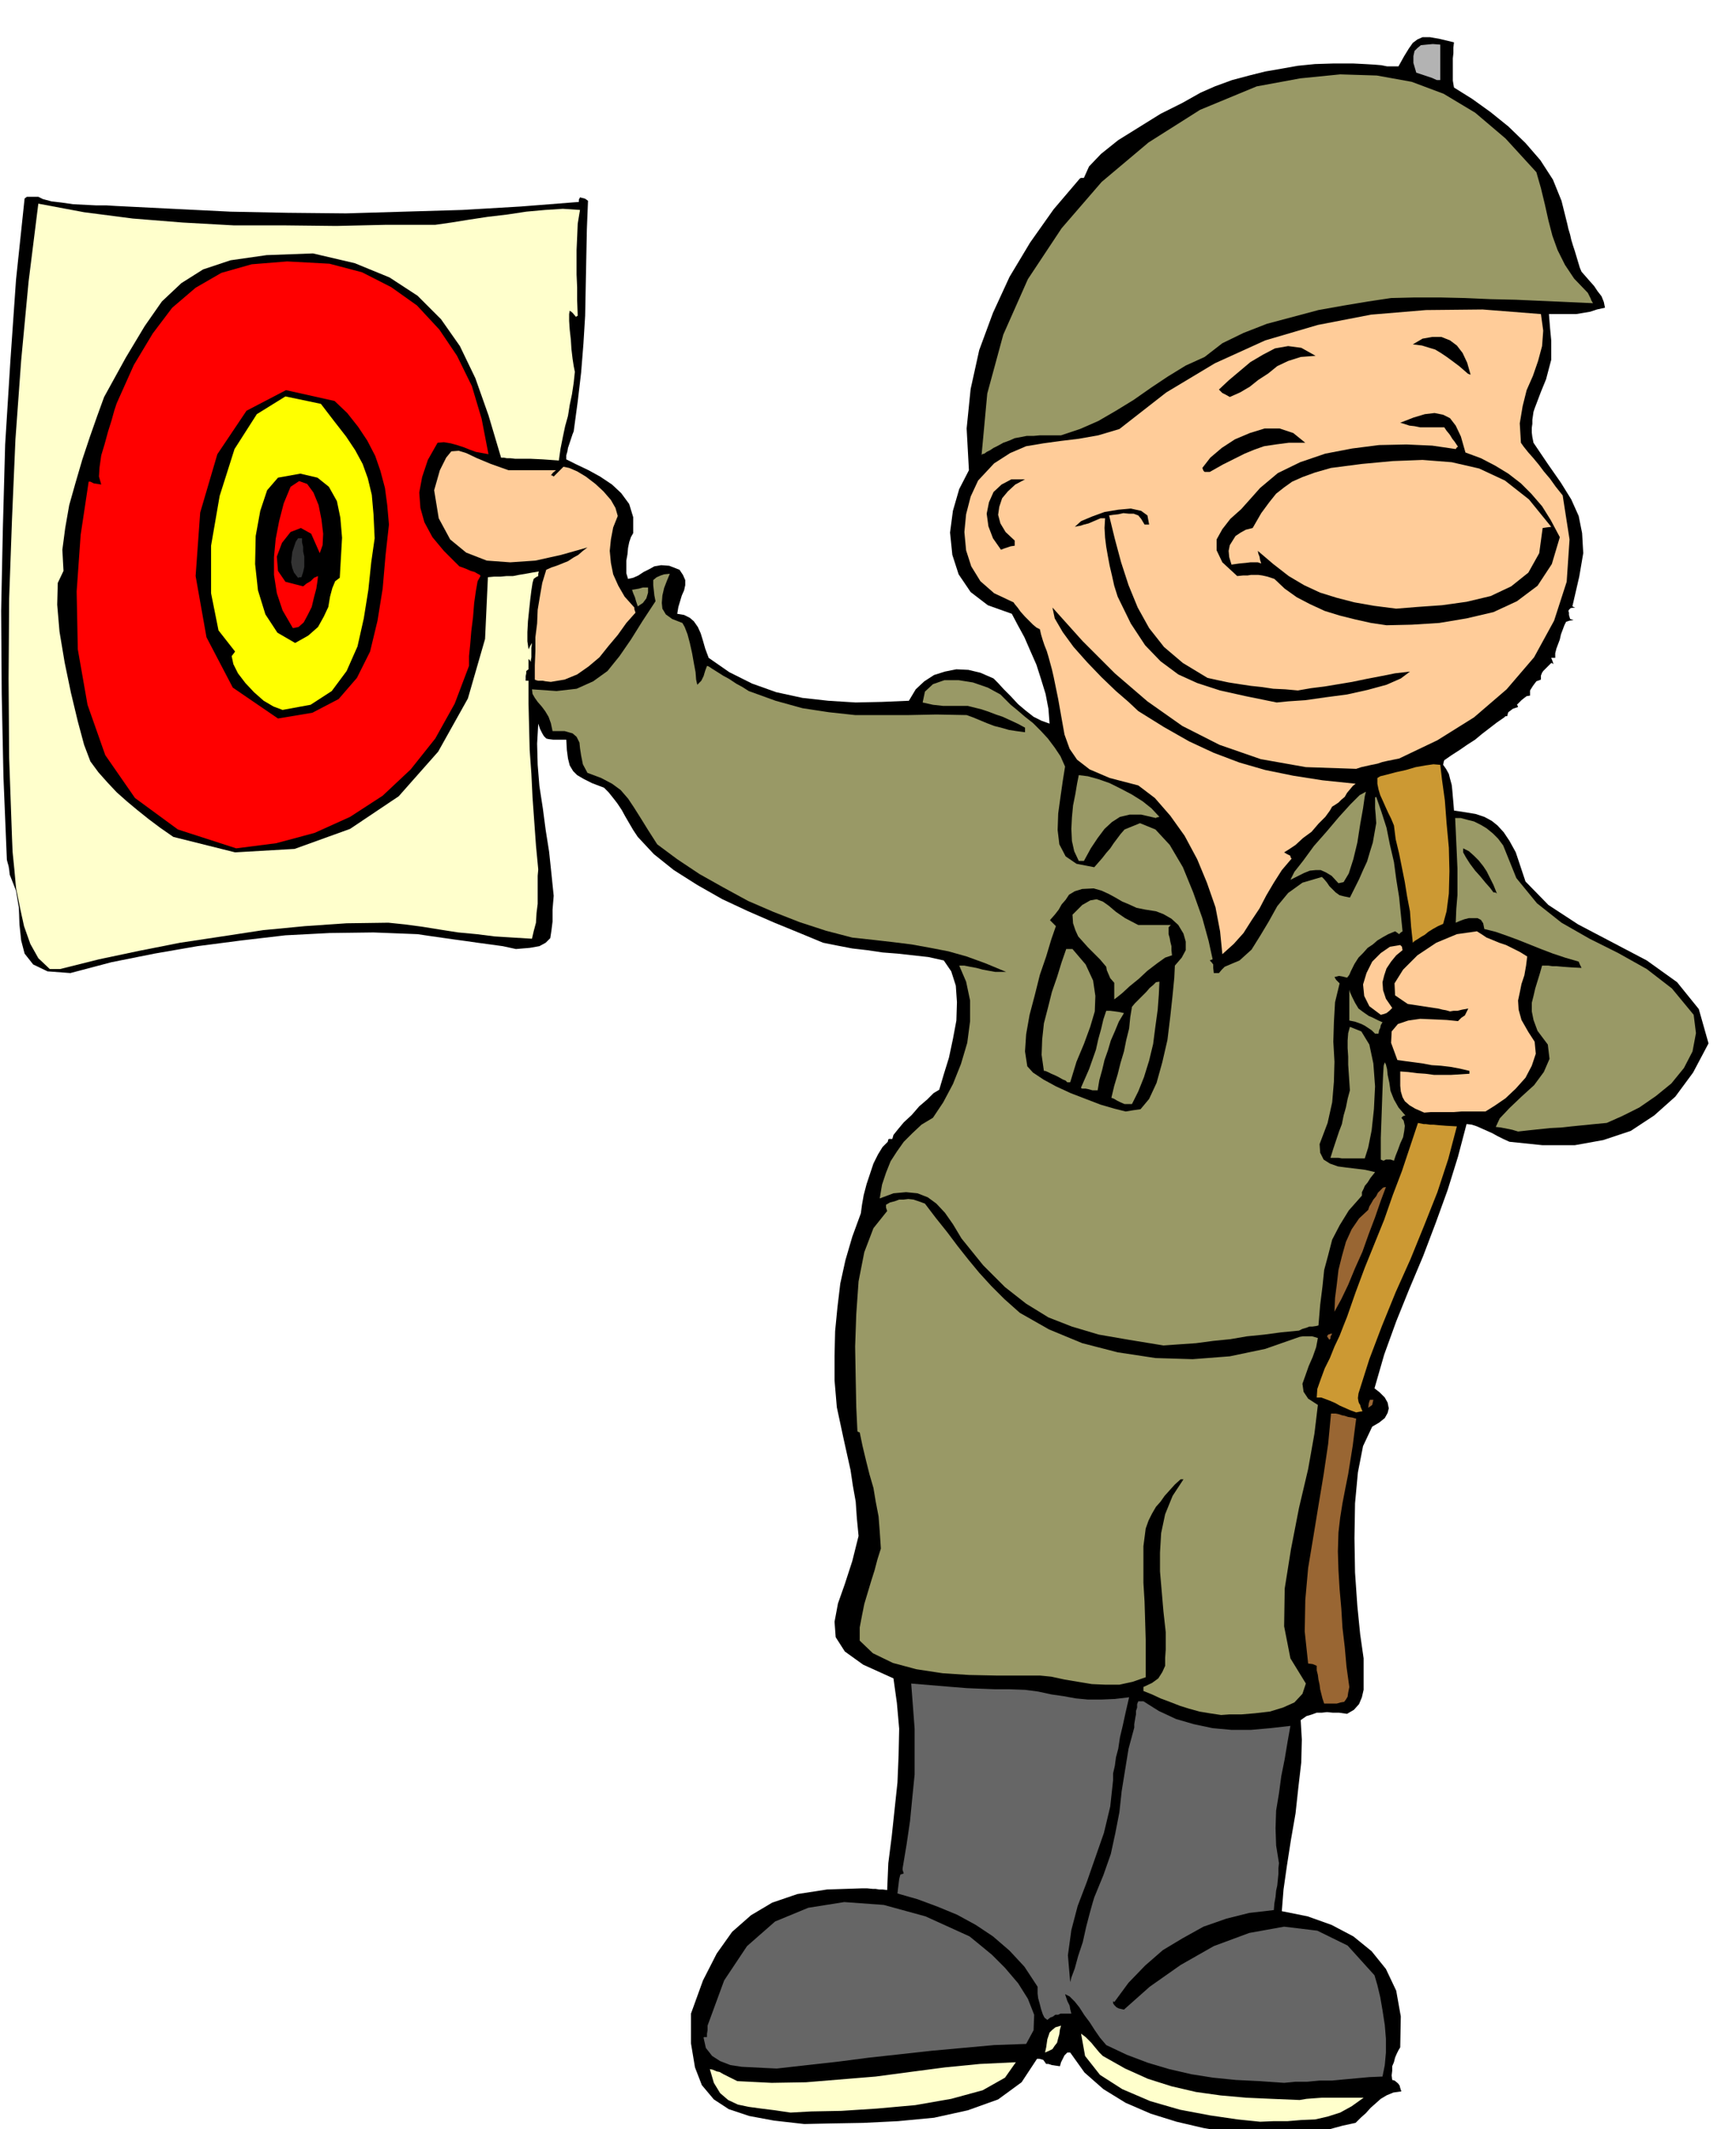 <svg xmlns="http://www.w3.org/2000/svg" width="490.455" height="601.347" fill-rule="evenodd" stroke-linecap="round" preserveAspectRatio="none" viewBox="0 0 3035 3722"><style>.brush1{fill:#000}.pen1{stroke:none}.brush2{fill:#ffc}.brush3{fill:#666}.brush4{fill:#996}.brush5{fill:#963}.brush6{fill:#c93}.brush7{fill:#fc9}.brush8{fill:red}</style><path d="m2195 3735-45-7-46-8-47-11-45-14-44-19-39-24-33-29-25-35h-5l-5 5-3 6-3 6-2 7-7-1-7-1-6-2h-4l-5-7-3-1-4-1h-4l-27 41-41 30-53 19-59 13-63 6-61 3-57 1-46 1-53-6-43-8-36-12-26-17-21-25-12-31-7-42v-52l21-58 24-47 27-38 33-29 37-22 44-15 52-8 61-2h9l10 1h5l6 1h6l8 1 2-47 6-47 5-47 5-47 2-48 1-46-4-45-6-43-53-24-32-23-16-25-2-27 6-32 12-34 13-40 11-44-3-31-2-29-5-28-4-27-6-27-6-27-6-28-6-28-4-47v-43l1-43 4-41 5-42 9-41 12-41 15-41 2-15 3-17 5-19 6-18 6-18 8-16 8-13 9-9 1-4 1-1h6l2-7 8-10 10-12 14-13 13-15 14-12 11-11 10-6 8-27 9-29 7-33 6-32 1-32-2-29-8-25-13-19-27-6-27-3-27-3-26-2-27-4-26-3-26-5-25-5-41-17-44-18-46-20-45-21-44-25-41-26-35-28-28-30-8-12-7-12-7-12-6-11-8-12-7-9-8-10-8-8-21-8-14-7-12-7-7-7-6-10-3-12-2-15-1-18h-23l-8-1-4-1-4-4-3-5-4-8-3-9-2 35 1 37 3 37 6 39 5 38 6 38 4 38 4 39-2 24v21l-2 16-2 13-8 8-11 6-17 3-24 2-23-5-22-3-22-3-21-3-22-3-21-3-21-3-20-3-77-3-77 1-77 4-77 9-77 10-75 13-75 15-72 19-40-3-25-12-15-19-6-23-3-28-1-29-5-30-11-28-1-9-1-6-2-7-1-4-6-145-3-145-1-145 3-145 4-146 9-144 10-144 15-142 4-3h20l8 4 15 4 17 2 21 3 20 1 20 1h18l16 1 100 5 101 5 100 2 102 1 101-3 102-3 102-6 102-8v-4l2-4 4 1 4 1 2 1 4 3-2 50-1 50-1 50-1 51-3 49-4 50-6 51-7 52-2 5-2 6-2 6-2 6-2 6-1 6-2 7v7l18 9 21 10 20 11 21 14 16 15 14 19 7 23v28l-4 7-3 9-2 10-1 11-2 11v22l3 10 9-2 9-4 9-6 10-5 9-5 12-2 14 1 18 7 6 9 4 9v9l-2 9-4 9-3 10-3 10-2 12 12 2 10 5 7 6 7 10 5 11 4 13 4 14 6 16 36 25 40 20 42 15 46 10 45 5 48 3 46-1 47-2 12-20 15-14 17-11 19-6 20-4 21 1 21 5 23 10 8 8 10 11 12 12 13 14 13 11 14 11 14 7 14 5-2-26-5-26-8-26-8-25-11-25-10-23-12-22-10-19-42-15-30-23-21-31-11-34-4-39 5-38 11-38 17-33-4-73 7-69 15-68 24-65 29-63 36-60 41-58 46-54 2-1h5l9-20 21-22 30-24 37-23 37-23 38-19 32-18 25-11 30-11 30-8 28-7 29-5 28-5 30-3 32-1h35l20 1 17 1 12 1 10 2h20l10-18 8-13 7-10 8-6 9-4h13l17 3 25 6-1 9v10l-1 9v39l2 12 32 20 32 23 31 25 30 29 26 30 22 34 15 37 10 40 2 9 3 10 2 9 3 10 3 9 3 10 3 10 3 10 3 7 7 8 7 8 8 9 6 9 7 9 4 10 2 10-14 3-12 4-12 2-12 2h-48l2 25 2 21v34l-4 15-5 19-9 22-11 29-2 6-1 7-1 7v7l-1 7v8l1 8 2 10 25 37 23 33 18 29 13 29 6 30 2 35-7 41-12 52 2 1 3 1-8 1-3 3-1 2 1 3v4l2 7 3 1 3 1-7 1-6 2-3 6-3 8-3 8-2 9-3 8-3 8-2 8v8h-7l2 5 2 6-3-2h-1l-6 6-5 5-3 3-2 3-2 5v7l-8 3-6 8-5 8v9l-6 1-4 3-5 4-8 8 1 1 1 3-9 3-8 6-1 3-1 4h-3l-2 2-13 9-13 10-13 10-12 10-14 9-13 9-14 9-13 9-1 3-1 5 5 7 5 9 2 8 3 11 1 9 1 12 1 11 1 13 20 3 18 3 15 5 13 7 10 8 11 12 10 15 11 20 17 51 40 41 52 34 61 32 59 31 53 38 38 47 17 60-27 51-31 42-37 33-41 27-48 16-50 9h-56l-58-6-11-5-10-5-9-5-9-4-9-4-9-4-9-3-9-1-15 57-18 58-21 58-22 58-24 57-23 57-21 58-17 59 9 7 9 9 5 9 2 10-2 8-5 9-10 8-12 7-16 34-9 46-5 54-1 61 1 60 4 58 5 50 6 42v55l-3 13-5 12-9 10-12 7-14-2h-11l-10-1-9 1h-9l-8 3-10 3-10 7 2 34-1 40-5 43-5 46-8 46-7 45-6 42-3 38 45 9 42 15 38 20 32 26 25 31 18 38 8 45-1 54-3 5-3 6-3 7-2 8-3 7v8l-1 8 1 8 4 1 5 4 2 2 2 3 1 4 2 6-14 2-12 5-10 6-9 8-9 8-8 9-9 8-9 9-23 5-22 6-22 3-22 4-22 2-22 2-21 1-21 1z" class="pen1 brush1"/><path d="m2203 3709-39-4-48-7-53-10-52-15-49-21-39-25-26-33-7-39 8 6 10 10 4 5 5 6 5 6 6 6 39 22 40 18 41 13 43 10 43 6 45 4 45 2 48 2 12-2 13-1 14-1h73l-21 15-20 11-22 7-22 5-24 1-24 2h-24l-24 1zm-821-16-27-4-24-3-22-3-19-4-17-8-14-12-11-18-7-24 5 1 7 3 5 1 7 4 10 5 14 7 60 3 60-1 61-5 61-5 60-8 61-8 61-6 63-3-19 27-39 22-55 15-63 11-67 6-62 4-53 1-36 2z" class="pen1 brush2"/><path d="m2245 3641-43-3-41-2-40-4-38-6-39-9-37-11-37-14-36-17-11-13-9-13-9-14-9-12-9-14-8-10-9-9-8-4 2 6 2 6 2 4 2 4 1 6 2 8h-19l-4 2h-5l-4 3-5 2-5 4-5-4-3-6-3-9-2-8-3-11-1-8v-12l-23-35-26-28-29-25-30-20-33-18-34-14-35-13-35-10 1-9 1-8 1-8 2-8 3-1 3-1-2-6v-3l7-42 6-41 4-41 4-40v-80l-3-40-3-39 24 2 24 2 24 2 25 2 24 1 26 1h25l27 1 23 3 23 5 21 3 22 4 21 2h23l24-1 25-3-6 26-5 23-5 21-3 20-4 15-2 15-3 13v12l-5 46-11 46-15 43-15 43-16 42-11 42-6 44 4 47 2-8 6-16 6-22 8-24 6-27 6-23 5-18 3-10 16-39 13-37 8-37 7-36 4-37 6-37 6-37 10-37v-6l1-6 1-6 1-5v-6l2-6v-6l2-5h9l27 17 30 14 31 9 33 7 33 3h34l34-3 35-4-5 28-5 30-6 30-4 30-5 30-1 31 1 30 5 31-1 9v10l-1 10-1 10-2 9-1 11-2 11-1 12-43 5-40 10-40 14-36 20-35 21-31 27-29 30-25 34-1-1-1-1v4l2 3 4 4 4 2 9 2 45-40 54-38 58-33 62-23 61-11 58 7 53 26 47 52 5 17 5 21 4 23 4 26 2 24v24l-2 22-4 20-23 1-22 2-22 2-21 2h-22l-21 2h-21l-20 2z" class="pen1 brush3"/><path d="m1358 3616-21-1-20-1-20-1-20-3-18-7-14-9-11-14-4-18 1-1h5v-6l1-6v-8l29-79 40-60 49-43 58-24 63-10 69 5 73 20 77 35 16 13 23 19 23 23 23 27 17 27 11 28-1 27-13 24-56 2-55 5-55 5-54 6-55 6-54 7-54 6-53 6z" class="pen1 brush3"/><path d="m1827 3588 2-9 1-7 1-7 2-6 2-6 4-4 6-5 10-3-2 7-1 8-2 7-2 8-4 5-4 6-6 3-7 3z" class="pen1 brush2"/><path d="m2135 2998-20-3-18-3-18-5-16-5-18-7-16-6-15-7-15-6v-7l15-7 11-8 7-11 5-11v-14l1-14v-31l-4-36-3-35-3-35v-33l2-34 7-33 13-32 19-29h-5l-10 9-9 10-9 10-7 10-8 9-7 12-6 12-5 14-4 31v64l2 33 1 33 1 33v66l-23 8-23 5h-24l-24-1-24-4-24-4-23-5-20-2h-77l-47-1-46-3-46-7-41-11-35-17-23-22v-23l4-21 4-20 6-20 6-20 6-19 5-19 6-19-2-30-2-26-5-26-4-24-7-24-6-24-6-25-5-24-3-1-1-1-2-42-1-50-1-56 2-57 4-57 10-51 16-42 24-30-2-6v-5l7-4 8-2 8-3h8l8-1 9 1 9 3 11 4 19 25 20 25 18 24 19 24 19 23 21 23 23 23 27 24 51 29 58 24 62 16 66 10 65 2 65-5 62-13 60-21 6-1h16l10 3-3 16-6 17-7 16-6 17-5 14 2 14 8 12 17 11-6 50-11 62-16 68-14 72-11 69-1 66 11 56 27 44-6 18-14 15-20 9-23 7-26 3-24 2h-21l-14 1z" class="pen1 brush4"/><path d="m2315 2978-3-9-2-8-2-8-1-8-2-9-1-8-2-8v-8l-7-3-8-1-6-56 1-55 5-56 9-54 9-55 9-54 8-54 5-53h8l5 1 6 2 5 1 6 2 7 1 7 2-3 23-3 24-4 25-4 25-5 25-5 26-4 25-3 26-1 33 1 33 2 33 3 34 2 33 4 34 3 34 5 36-2 10-1 7-3 5-3 4-6 1-7 2h-22z" class="pen1 brush5"/><path d="m2371 2469-11-4-9-4-9-4-7-4-9-4-8-3-8-3h-8l1-15 6-17 7-19 9-18 8-20 9-19 7-18 6-15 15-43 16-43 17-42 17-42 15-43 16-42 14-42 14-42 5 1 5 1h4l7 1h6l10 1 13 1 18 1-15 57-19 58-23 58-24 59-26 58-24 59-22 58-19 60-1 8 1 6 1 3 2 3 1 4 3 7-6 1-5 1z" class="pen1 brush6"/><path d="m2392 2461 1-8 2-6h6l-2 9-7 5z" class="pen1 brush5"/><path d="m2034 2352-61-10-52-9-47-14-41-16-39-24-37-29-38-38-38-47-15-25-14-20-15-16-15-11-18-7-20-2-22 2-24 9 4-24 7-21 8-20 11-17 12-17 15-15 16-15 20-12 18-27 17-32 14-35 11-37 5-38v-36l-7-33-12-28h9l10 2 11 2 11 3 11 2 11 2h19l-36-15-33-12-32-9-31-6-33-6-32-4-35-4-37-4-46-12-46-15-46-18-44-19-44-24-41-23-39-26-35-26-16-25-13-21-12-19-10-15-13-15-15-11-19-10-24-9-8-15-3-15-2-13-1-10-5-10-7-6-14-4h-21l-3-14-4-11-6-10-6-8-7-8-5-7-4-7-1-8 43 3 35-4 29-13 25-18 21-26 20-29 20-32 23-35-2-10-1-9-1-9v-9l6-5 7-3 6-2 10-1-5 12-5 13-3 13-1 13 1 10 6 10 11 8 18 7 4 7 5 13 4 15 4 18 3 17 3 16 1 13 2 9 7-7 4-8 3-10 3-8 3 1 6 4 8 5 11 7 11 6 12 8 11 6 11 7 47 17 47 13 46 7 46 5h93l49-1 53 1 11 4 12 5 12 5 13 5 12 3 14 4 13 2 15 2v-8l-13-7-13-6-13-6-12-4-13-5-12-4-12-3-12-3h-43l-9-1-9-1-9-2-9-2 4-19 14-13 20-7h25l25 4 26 9 22 12 18 18 11 9 14 12 14 11 14 14 12 13 12 16 10 15 8 18-4 25-4 28-4 29-1 29 3 25 11 21 19 13 31 6 7-8 7-8 7-9 7-8 6-9 6-8 6-8 7-8 27-11 27 11 25 27 23 39 18 44 16 45 11 40 7 32-3 1-2 1 3 3 3 4v6l1 9h9l5-6 5-5 26-11 21-19 15-24 15-25 15-27 19-23 25-18 34-10 4 4 5 6 4 6 6 6 5 5 7 5 8 2 10 2 8-16 8-16 7-16 7-15 5-17 5-16 3-17 3-17-1-15-1-11v-19l2-1 9 26 9 28 6 30 7 30 4 30 5 31 3 30 3 30-3 2-3 3-4-3-3-2-12 5-9 5-10 6-8 7-9 6-8 9-8 8-7 11-6 12-3 7-3 4-1 1-4-1-4-1-6-1-8 2 3 5 6 6-8 33-2 35-1 34 2 35-1 35-3 36-8 36-14 37 1 15 6 12 11 7 14 5 15 2 17 2 16 2 17 4-8 10-5 8-5 6-2 5-3 6v6l-23 26-16 26-13 25-7 27-7 26-3 29-4 32-3 36-4 1-7 1h-5l-5 2-7 2-6 3-31 3-30 4-30 3-29 5-30 3-30 4-29 2-28 2z" class="pen1 brush4"/><path d="m2324 2342-4-6 2-3 3-1 4-1-3 6v3l-1 1-1 1zm9-49 1-24 3-23 3-26 6-24 7-25 10-22 13-19 16-15 2-6 3-5 4-7 5-6 3-6 5-5 4-4 5-1-9 24-10 29-11 29-11 31-13 29-12 29-12 25-12 22z" class="pen1 brush5"/><path d="m2419 2029-3-1-2-1v-38l1-28 1-28 1-29 1-24 1-17 2-6 2 4 2 8 1 10 3 14 2 14 6 15 8 14 12 14-4 1-3 3 4 5 2 9-1 9-2 11-5 11-4 11-4 10-3 9-6-2h-8l-4 2zm-73-4-6-1h-14l5-16 5-15 5-15 5-13 3-15 4-14 3-15 4-15-1-15-1-15-1-15v-14l-1-15v-13l1-13 3-11 20 8 14 23 7 33 3 40-2 40-4 37-6 30-6 19h-40zm308-47-10-3-10-2-10-2-9-1 7-15 17-18 21-20 22-20 17-23 10-23-3-25-18-24-7-19-3-15v-15l3-12 3-13 4-13 4-13 4-14h11l7 1h7l11 1 14 1 19 1-3-6-2-5-24-7-21-7-21-8-20-8-20-8-19-7-20-7-20-5-2-10-4-6-6-3h-15l-8 2-8 3-7 3 1-24 2-24v-47l-1-23-1-22-1-22-1-21h10l11 3 12 3 12 6 10 6 11 9 9 9 9 12 23 57 36 44 43 34 49 28 50 25 50 28 44 34 38 46 4 32-6 32-15 29-22 27-27 22-29 20-30 15-27 12-21 2-20 2-20 2-18 2-20 1-19 2-19 2-18 2z" class="pen1 brush4"/><path d="m2490 1945-16-7-10-6-8-7-4-7-3-10-1-10v-25l14 1 15 2 15 1 15 2h30l16-1 16-1v-5l-17-4-16-3-17-2-16-1-16-3-15-2-15-2-14-2-11-30 1-20 11-13 18-6 21-3 24 1 22 1 20 2 6-6 6-4 3-6 3-6-11 2-8 2h-7l-6 1-7-2-6-1-8-2-7-1-46-7-22-15-1-21 15-24 25-25 33-22 36-15 35-5 8 5 9 6 10 4 12 5 12 4 12 6 12 6 13 8-2 16-3 17-5 15-3 15-3 14 1 16 5 18 12 21 11 17 2 21-7 21-11 21-17 19-18 17-19 13-16 10h-42l-13 1h-40l-12 1z" class="pen1 brush7"/><path d="m1968 1943-20-5-24-7-26-10-26-10-26-12-22-12-18-12-10-11-4-26 2-30 6-34 9-34 9-36 11-32 9-30 8-23-6-6-3-3-1-1v-1l8-9 7-9 5-9 7-8 6-9 10-6 13-4 20-1 14 4 13 6 11 6 12 7 12 5 13 6 15 3 19 3 13 5 14 8 12 11 9 15 4 14v15l-7 13-12 14-1 21-3 31-4 37-5 41-9 39-10 36-13 28-15 18-7 1-7 1-6 1-6 1z" class="pen1 brush1"/><path d="m1966 1930-7-3-6-3-5-3-5-2 5-21 6-20 5-20 6-20 4-20 5-20 2-20 3-18 5-6 6-6 7-7 7-7 6-7 6-5 5-5 6-1-1 22-2 27-4 29-4 31-7 29-9 29-10 25-11 22h-13zm-56-24-7-2-5-1h-6l-2-1v-1l7-16 7-16 6-17 6-17 4-18 5-18 4-17 5-15h7l8 1 7 1 9 2-9 15-7 17-7 16-5 17-6 17-4 17-5 18-3 18h-9zm-44-14-3-3-5-2-7-4-6-3-7-3-6-3-5-2h-2l-4-28 1-27 3-28 7-27 7-28 9-26 8-26 8-23h11l23 27 13 28 4 27-1 27-8 27-11 30-13 31-11 36h-5zm538-85-6-6-6-4-6-4-6-3-11-4-10-2v-54l1 4 4 9 2 4 3 6 3 5 3 5 8 6 10 7 5 2 6 3 6 3 7 3-3 5-1 5-2 4-1 6h-6z" class="pen1 brush4"/><path d="m2414 1774-20-15-9-18-2-20 6-20 10-20 15-15 16-11 18-3 3 3 1 6-11 9-9 11-8 12-4 12-3 12 1 14 5 15 11 16-5 5-5 4-6 2-4 1z" class="pen1 brush7"/><path d="M1948 1747v-29l-7-8-3-7-3-7-1-6-11-13-11-11-10-10-8-9-9-10-5-11-4-12-1-15 17-17 14-8 11-2 11 4 10 7 13 11 16 11 23 12h57l-4 4v12l2 7 1 6 2 8v7l1 9-12 4-14 10-17 13-15 14-16 13-13 12-10 8-4 3z" class="pen1 brush4"/><path d="m87 1694-20-19-14-25-11-31-7-32-7-35-3-33-3-30-1-24-5-140-1-139 1-140 5-139 6-139 10-138 13-138 17-136 80 15 85 11 87 7 90 5h89l90 1 87-2h86l28-4 31-5 33-5 34-4 33-5 33-3 31-2 30 2-4 24-1 24-1 22v43l1 22v23l1 27-2 1-1 1-5-6-3-3-2-1-1-1-1 6v12l1 15 2 18 1 16 2 17 2 13 2 10-2 19-3 20-4 19-3 19-5 18-4 19-4 20-3 21-28-2-21-1h-27l-9-1h-6l-5-1h-5l-22-74-23-65-27-56-33-47-41-41-49-32-61-25-73-17-81 3-63 9-48 16-38 24-34 32-30 43-33 55-38 69-12 33-13 37-13 39-12 41-11 39-7 40-5 38 2 37-10 21-1 38 4 47 9 54 11 53 12 50 11 41 11 29 14 19 16 18 16 17 18 16 18 15 20 16 20 15 23 16 108 27 104-6 97-35 85-57 69-78 52-93 30-104 5-108 11-1h11l11-1h11l10-2 12-2 11-2 12-2-1 4v4l-4 2-4 3-2 7-2 13-2 16-2 19-2 19-1 19v16l2 14 3-6 3-5-1 9v16l-1 5v3l-2-3-2-2v18l-4 3v4l-1 5v8h5v40l1 41 1 40 3 42 2 41 3 42 3 42 4 42-1 11v49l-2 16-1 17-4 15-3 13-33-2-32-2-32-4-32-3-32-5-31-5-30-4-29-3-73 1-73 5-73 7-72 11-73 11-71 14-71 15-68 17H87z" class="pen1 brush2"/><path d="m2137 1668-4-40-8-42-15-43-17-41-22-41-25-35-27-31-29-22-50-13-35-15-22-17-13-19-9-25-5-28-6-34-8-39-3-13-3-11-3-11-3-10-4-10-3-9-3-10-2-9-6-3-6-5-7-7-7-7-8-9-5-7-5-6-2-3-34-16-24-21-16-26-9-28-3-32 3-31 8-31 13-28 28-30 28-18 28-12 30-5 29-4 33-4 34-6 37-11 82-64 85-51 88-40 92-27 93-18 96-8 99-1 102 8 4 29-2 27-7 26-9 26-11 25-7 28-5 30 2 34 5 7 8 10 8 9 10 12 9 12 11 13 10 14 12 15 12 77-5 74-22 68-35 64-48 56-57 49-64 40-67 32-10 2-10 2-9 2-9 3-10 2-9 2-9 2-9 3-88-3-79-14-72-25-65-33-61-43-57-49-56-56-53-59 4 19 14 24 19 26 24 27 25 26 25 24 22 19 17 16 45 28 44 25 43 20 45 17 45 13 49 10 51 8 58 6-5 4-5 6-5 6-4 7-6 5-5 5-6 4-5 3-4 7-8 11-12 12-12 14-15 11-13 12-12 8-8 5 5 3 6 3v2l2 3-17 20-14 22-13 22-12 23-14 21-14 22-17 19-20 18z" class="pen1 brush7"/><path d="m2470 1648-3-28-2-27-5-26-4-25-5-25-5-25-6-25-3-24-5-12-5-10-5-11-4-9-5-11-3-10-2-10v-10l5-3 12-3 15-4 18-4 17-5 17-3 14-2 12 1 3 26 5 36 3 40 4 43 1 41-1 39-4 31-6 22-9 4-9 5-8 5-6 5-7 4-6 4-5 3-3 3z" class="pen1 brush6"/><path d="m2611 1560-6-8-8-9-9-11-9-10-9-12-7-11-5-9v-7l10 5 9 8 8 8 8 10 6 9 6 12 6 12 6 15-3-2h-3z" class="pen1 brush1"/><path d="m2340 1544-12-13-10-6-9-4h-9l-10 1-10 4-12 6-12 6 7-14 15-19 19-26 22-25 22-26 20-22 16-16 11-6-2 8-3 21-5 28-5 32-7 29-8 25-9 15-9 2zm-454-39-8-17-4-18-1-21 1-20 2-21 4-20 3-18 3-15 16 2 18 5 20 7 20 10 19 10 19 12 15 12 14 15-5 1-1 1-26-6h-20l-17 4-14 9-13 12-12 16-12 18-12 22h-9z" class="pen1 brush4"/><path d="m413 1483-102-33-75-55-52-75-31-88-17-97-2-101 7-99 14-93h3l6 3 7 1 6 1-4-14 1-16 3-21 6-20 6-22 6-19 5-18 4-12 30-67 33-55 34-45 41-35 45-26 53-15 62-5 74 4 57 15 51 26 45 32 39 42 31 46 26 53 17 57 12 62-11-2-11-2-11-4-10-4-12-4-11-3-12-2-11 1-17 30-10 30-5 27 2 27 7 25 14 26 20 24 27 27 11 4 9 4 7 2 5 3 4 2 1 2-5 9-3 17-3 21-2 25-3 24-2 24-2 20v17l-25 66-34 61-43 54-49 46-57 37-62 28-67 18-70 9z" class="pen1 brush8"/><path d="m486 1256-79-54-46-88-19-107 8-111 30-102 51-76 69-36 85 19 22 21 19 24 16 24 14 27 9 26 8 30 4 30 3 34-6 54-5 58-9 56-13 54-23 46-32 37-46 24-60 10z" class="pen1 brush1"/><path d="m494 1241-16-6-17-10-17-15-15-16-13-17-8-16-3-14 6-8-29-37-13-65v-83l15-87 26-82 39-61 50-31 62 13 23 30 21 27 16 24 13 24 9 25 7 29 3 34 2 42-6 42-5 48-8 50-11 49-19 43-26 35-37 24-49 9z" class="pen1" style="fill:#ff0"/><path d="m2232 1228-54-11-45-10-40-13-33-15-31-23-27-28-25-38-23-47-6-19-4-18-4-17-3-16-3-17-2-16-1-17 1-17h-8l-7 3-7 3-7 3-8 2-6 2-6 1-4 1 11-10 19-8 22-8 24-4 22-2 18 4 11 8 3 16h-8l-6-10-5-6-8-3h-8l-10-1-9 2-9 1-7 1 10 41 11 41 13 40 16 39 20 36 26 33 33 28 43 26 18 4 19 4 19 3 20 3 19 2 20 3 21 1 22 2 23-4 24-3 24-4 24-4 24-5 26-5 25-5 26-3-16 12-25 11-33 9-36 8-38 5-35 5-30 2-20 2z" class="pen1 brush1"/><path d="m963 1192-9-1-5-1h-8l-4-1-2-1v-25l1-25v-24l3-24 1-24 4-24 4-23 7-23 9-4 9-3 10-4 10-4 9-6 9-5 8-7 8-6-46 13-45 10-44 3-41-3-36-14-28-23-20-37-8-49 10-35 11-22 9-11 13-1 13 4 19 9 24 10 31 11h83l-5 4-4 5h2l3 2 9-9 8-8 10 2 14 6 15 9 17 13 14 13 13 15 8 14 4 14-8 20-4 21-2 20 2 21 4 20 9 20 11 19 17 19v3l2 6-16 18-15 21-16 19-16 20-19 16-20 14-22 9-24 4z" class="pen1 brush7"/><path d="m516 1124-31-18-21-32-13-42-5-46 1-49 8-44 12-36 19-22 39-7 30 7 20 16 14 25 6 29 3 35-2 35-2 35-8 6-5 12-4 15-3 18-8 17-10 18-17 15-23 13z" class="pen1 brush1"/><path d="m512 1098-18-31-10-30-5-32v-31l3-32 6-31 8-31 12-29 15-10 14 5 11 15 9 22 5 25 3 25-1 20-5 14-15-34-18-10-18 7-15 19-9 24 2 25 13 19 31 8 6-5 7-4 6-6 7-3-1 9-2 13-4 15-4 17-7 14-7 13-9 8-10 2z" class="pen1 brush8"/><path d="m2424 1093-27-4-27-6-28-7-26-8-26-12-23-12-21-15-18-17-12-4-9-2-7-1h-13l-6 1h-8l-10 1-26-24-10-21v-19l10-18 14-18 19-17 17-19 16-18 31-26 39-19 44-15 47-9 47-6 48-1 45 2 41 6 2-3 2-1-6-9-4-5-3-5-2-3-5-6-4-6h-42l-10-2-9-1-9-3-7-2 23-9 20-6 17-2 15 3 12 6 10 13 9 19 8 28 27 10 25 13 23 14 22 17 18 18 19 22 15 24 16 30-14 47-25 38-36 27-41 19-47 11-48 8-48 3-44 1z" class="pen1 brush1"/><path d="m2441 1064-39-5-34-6-31-8-29-9-28-13-27-16-27-21-27-23 1 5 2 5 1 6 2 6-6-2h-13l-8 1-11 1-14 2-4-13-1-11 2-10 5-8 5-8 9-6 9-5 12-3 15-26 14-19 12-15 14-11 14-10 18-8 22-8 28-8 54-7 54-5 52-2 51 4 48 11 45 21 42 33 39 48-8 1-7 1-6 44-19 34-30 24-36 17-42 10-43 6-43 3-37 3z" class="pen1 brush7"/><path d="m1115 1060-3-9-2-7-3-7-2-6 6-1 6-1 7-2h9v9l-3 10-6 8-9 6z" class="pen1 brush4"/><path d="m521 1010-7-9-3-8-2-10 1-9 1-9 3-9 3-9 4-6h7v7l2 8v8l2 9v18l-2 9-3 9h-3l-3 1z" class="pen1" style="fill:#333"/><path d="m1750 961-14-20-8-21-3-22 4-20 8-18 14-13 17-9h24l-17 9-13 12-10 12-5 15-2 14 4 15 9 15 16 15v9l-7 1-6 2-6 2-5 2zm356-136-2-2-2-5 14-18 20-17 23-15 26-11 26-8h26l24 8 21 17h-29l-23 3-20 3-17 6-17 7-18 9-20 10-23 13h-9z" class="pen1 brush1"/><path d="m1716 796 10-108 28-103 43-97 59-89 70-81 82-69 90-57 99-41 76-14 70-7 64 2 61 11 56 21 55 33 53 45 54 59 8 28 7 29 6 27 7 27 9 25 13 26 16 24 24 25 3 6 2 4 1 3 3 5-45-2-45-2-45-2-44-1-45-2-44-1h-43l-42 1-40 6-42 7-45 8-45 12-45 12-41 16-37 18-31 24-33 15-31 19-30 20-30 21-31 19-31 18-32 14-33 11h-37l-11 1h-12l-10 2-11 2-9 4-11 4-9 5-8 4-6 4-6 3-4 3-4 1-1 2z" class="pen1 brush4"/><path d="m2150 694-7-4-6-3-4-4-2-2 17-16 19-16 19-16 22-13 21-11 23-4 23 3 25 14-26 2-22 7-19 9-16 13-17 11-15 12-17 10-18 8zm416-41-15-13-12-9-11-8-9-6-10-6-10-3-13-4-16-2 17-10 17-3h16l15 6 12 9 10 13 8 17 6 21-3-1-2-1z" class="pen1 brush1"/><path d="m2512 140-9-4-9-3-9-3-9-3-5-17V98l2-9 5-5 6-5 10-1 11-1 13 1v62h-6z" class="pen1" style="fill:#b3b3b3"/></svg>
